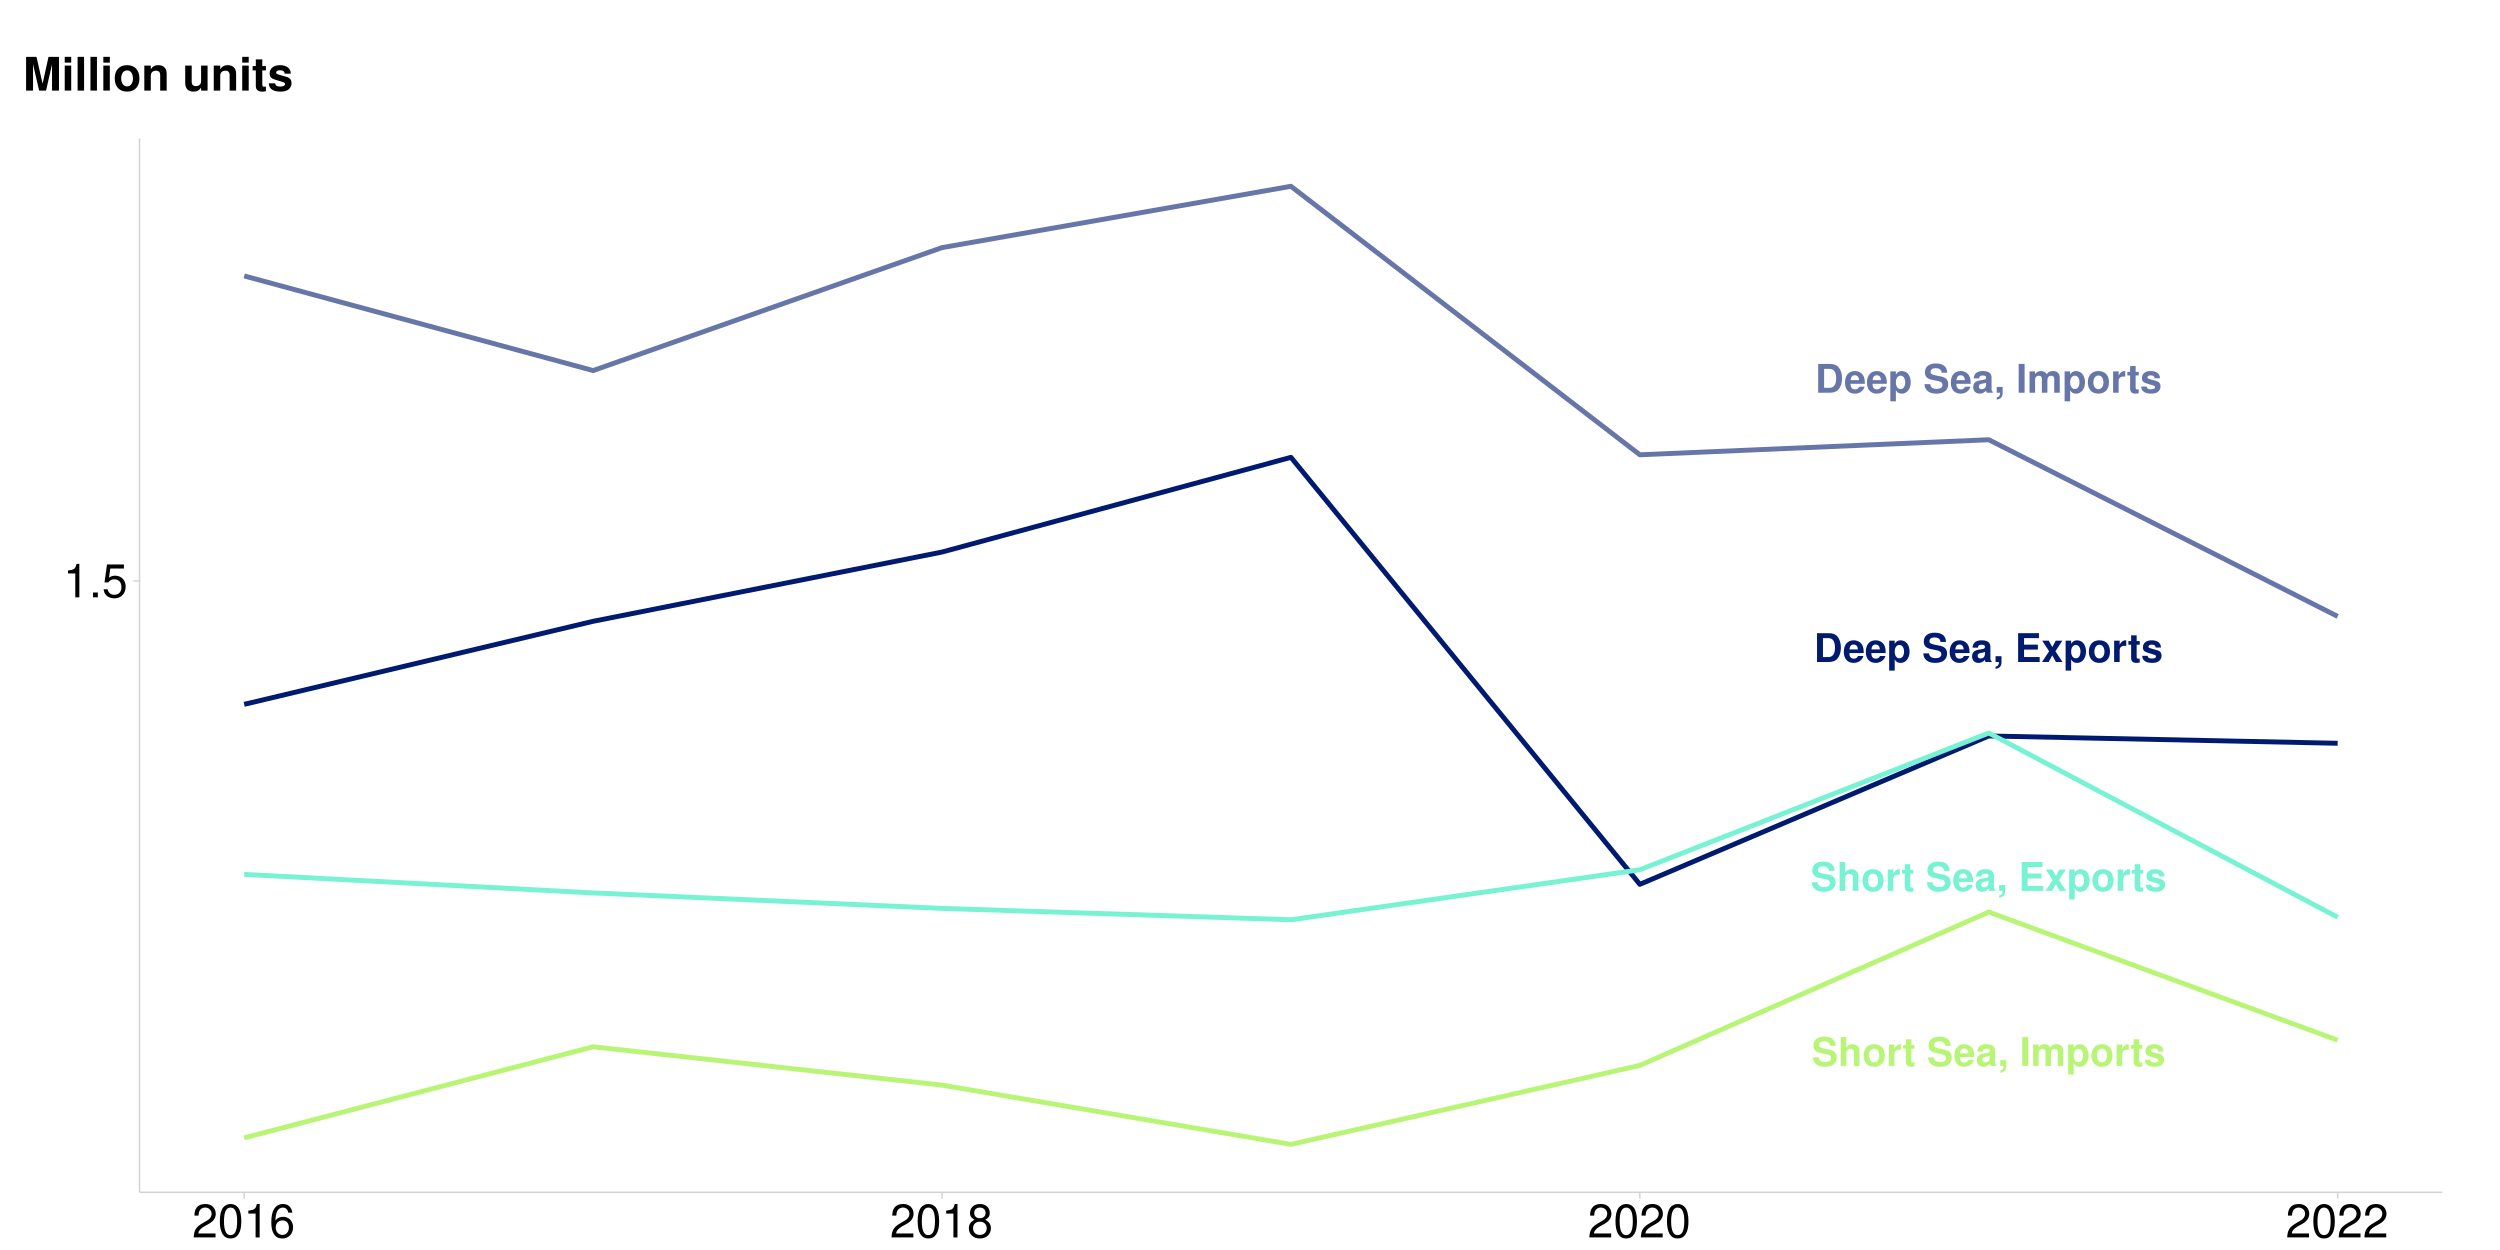 <?xml version="1.0" encoding="UTF-8"?>
<svg xmlns="http://www.w3.org/2000/svg" xmlns:xlink="http://www.w3.org/1999/xlink" width="1080pt" height="540pt" viewBox="0 0 1080 540" version="1.1">
<defs>
<g>
<symbol overflow="visible" id="glyph0-0">
<path style="stroke:none;" d=""/>
</symbol>
<symbol overflow="visible" id="glyph0-1">
<path style="stroke:none;" d="M 1.312 0 L 6.188 0 C 8.078 0 9.281 -0.438 10.125 -1.453 C 11.094 -2.609 11.625 -4.281 11.625 -6.234 C 11.625 -8.156 11.094 -9.844 10.125 -11.016 C 9.281 -12.016 8.094 -12.453 6.188 -12.453 L 1.312 -12.453 Z M 3.875 -2.141 L 3.875 -10.312 L 6.188 -10.312 C 8.109 -10.312 9.062 -8.969 9.062 -6.219 C 9.062 -3.484 8.109 -2.141 6.188 -2.141 Z M 3.875 -2.141 "/>
</symbol>
<symbol overflow="visible" id="glyph0-2">
<path style="stroke:none;" d="M 8.953 -3.859 C 8.969 -4.062 8.969 -4.156 8.969 -4.266 C 8.969 -5.188 8.828 -6.047 8.609 -6.688 C 8 -8.375 6.5 -9.375 4.641 -9.375 C 2 -9.375 0.375 -7.469 0.375 -4.375 C 0.375 -1.422 1.984 0.391 4.594 0.391 C 6.656 0.391 8.328 -0.766 8.859 -2.594 L 6.5 -2.594 C 6.219 -1.859 5.547 -1.438 4.672 -1.438 C 4 -1.438 3.453 -1.719 3.109 -2.234 C 2.891 -2.578 2.797 -2.984 2.766 -3.859 Z M 2.797 -5.453 C 2.953 -6.859 3.547 -7.547 4.609 -7.547 C 5.703 -7.547 6.359 -6.812 6.469 -5.453 Z M 2.797 -5.453 "/>
</symbol>
<symbol overflow="visible" id="glyph0-3">
<path style="stroke:none;" d="M 3.375 -9.219 L 0.984 -9.219 L 0.984 3.719 L 3.375 3.719 L 3.375 -1.094 C 3.969 -0.062 4.781 0.406 5.938 0.406 C 8.156 0.406 9.797 -1.672 9.797 -4.469 C 9.797 -5.766 9.422 -7.078 8.812 -7.922 C 8.203 -8.797 7.047 -9.375 5.938 -9.375 C 4.781 -9.375 3.969 -8.875 3.375 -7.859 Z M 5.391 -7.375 C 6.609 -7.375 7.406 -6.219 7.406 -4.438 C 7.406 -2.75 6.594 -1.594 5.391 -1.594 C 4.188 -1.594 3.375 -2.75 3.375 -4.469 C 3.375 -6.219 4.188 -7.375 5.391 -7.375 Z M 5.391 -7.375 "/>
</symbol>
<symbol overflow="visible" id="glyph0-4">
<path style="stroke:none;" d=""/>
</symbol>
<symbol overflow="visible" id="glyph0-5">
<path style="stroke:none;" d="M 10.359 -8.656 C 10.344 -11.234 8.625 -12.656 5.484 -12.656 C 2.5 -12.656 0.766 -11.25 0.766 -8.828 C 0.766 -6.906 1.734 -5.953 4.266 -5.484 L 6.016 -5.141 C 7.719 -4.812 8.344 -4.344 8.344 -3.328 C 8.344 -2.281 7.391 -1.656 5.844 -1.656 C 4.094 -1.656 3.125 -2.391 3.047 -3.719 L 0.547 -3.719 C 0.703 -1.062 2.531 0.391 5.703 0.391 C 8.922 0.391 10.812 -1.094 10.812 -3.641 C 10.812 -5.609 9.812 -6.625 7.516 -7.078 L 5.562 -7.453 C 3.734 -7.812 3.203 -8.156 3.203 -9.062 C 3.203 -10 4.031 -10.609 5.359 -10.609 C 6.984 -10.609 7.891 -9.922 7.969 -8.656 Z M 10.359 -8.656 "/>
</symbol>
<symbol overflow="visible" id="glyph0-6">
<path style="stroke:none;" d="M 8.953 -0.297 C 8.547 -0.688 8.406 -0.953 8.406 -1.422 L 8.406 -6.547 C 8.406 -8.422 7.125 -9.375 4.625 -9.375 C 2.141 -9.375 0.844 -8.312 0.688 -6.188 L 2.984 -6.188 C 3.109 -7.141 3.5 -7.453 4.672 -7.453 C 5.609 -7.453 6.062 -7.141 6.062 -6.531 C 6.062 -6.219 5.906 -5.953 5.656 -5.812 C 5.328 -5.641 5.328 -5.641 4.156 -5.453 L 3.188 -5.281 C 1.359 -4.969 0.484 -4.031 0.484 -2.375 C 0.484 -0.719 1.594 0.391 3.281 0.391 C 4.297 0.391 5.219 -0.031 6.078 -0.922 C 6.078 -0.438 6.125 -0.266 6.359 0 L 8.953 0 Z M 6.062 -3.703 C 6.062 -2.328 5.375 -1.531 4.172 -1.531 C 3.359 -1.531 2.875 -1.969 2.875 -2.641 C 2.875 -3.359 3.25 -3.703 4.234 -3.906 L 5.062 -4.062 C 5.688 -4.188 5.797 -4.219 6.062 -4.359 Z M 6.062 -3.703 "/>
</symbol>
<symbol overflow="visible" id="glyph0-7">
<path style="stroke:none;" d="M 1.094 -2.5 L 1.094 0 L 2.562 0 C 2.594 1.156 2.125 1.828 1.094 2.016 L 1.094 2.969 C 2.922 2.703 3.719 1.719 3.656 -0.156 L 3.656 -2.5 Z M 1.094 -2.5 "/>
</symbol>
<symbol overflow="visible" id="glyph0-8">
<path style="stroke:none;" d="M 3.641 -12.453 L 1.078 -12.453 L 1.078 0 L 3.641 0 Z M 3.641 -12.453 "/>
</symbol>
<symbol overflow="visible" id="glyph0-9">
<path style="stroke:none;" d="M 1.031 -9.219 L 1.031 0 L 3.422 0 L 3.422 -5.531 C 3.422 -6.672 4.031 -7.344 5.062 -7.344 C 5.859 -7.344 6.359 -6.875 6.359 -6.141 L 6.359 0 L 8.75 0 L 8.75 -5.531 C 8.75 -6.656 9.359 -7.344 10.391 -7.344 C 11.188 -7.344 11.688 -6.875 11.688 -6.141 L 11.688 0 L 14.078 0 L 14.078 -6.531 C 14.078 -8.312 12.984 -9.375 11.141 -9.375 C 9.953 -9.375 9.156 -8.969 8.438 -8.016 C 8 -8.875 7.078 -9.375 5.922 -9.375 C 4.875 -9.375 4.188 -9.031 3.406 -8.078 L 3.406 -9.219 Z M 1.031 -9.219 "/>
</symbol>
<symbol overflow="visible" id="glyph0-10">
<path style="stroke:none;" d="M 5.141 -9.375 C 2.328 -9.375 0.594 -7.516 0.594 -4.484 C 0.594 -1.453 2.328 0.391 5.156 0.391 C 7.969 0.391 9.719 -1.453 9.719 -4.422 C 9.719 -7.547 8.031 -9.375 5.141 -9.375 Z M 5.156 -7.453 C 6.469 -7.453 7.328 -6.266 7.328 -4.453 C 7.328 -2.734 6.438 -1.531 5.156 -1.531 C 3.859 -1.531 2.984 -2.719 2.984 -4.484 C 2.984 -6.266 3.859 -7.453 5.156 -7.453 Z M 5.156 -7.453 "/>
</symbol>
<symbol overflow="visible" id="glyph0-11">
<path style="stroke:none;" d="M 1.078 -9.219 L 1.078 0 L 3.469 0 L 3.469 -4.906 C 3.469 -6.297 4.172 -7 5.562 -7 C 5.828 -7 6 -6.984 6.312 -6.938 L 6.312 -9.359 C 6.188 -9.375 6.125 -9.375 6.031 -9.375 C 4.938 -9.375 4 -8.656 3.469 -7.406 L 3.469 -9.219 Z M 1.078 -9.219 "/>
</symbol>
<symbol overflow="visible" id="glyph0-12">
<path style="stroke:none;" d="M 5.141 -9.031 L 3.812 -9.031 L 3.812 -11.516 L 1.422 -11.516 L 1.422 -9.031 L 0.234 -9.031 L 0.234 -7.453 L 1.422 -7.453 L 1.422 -1.781 C 1.422 -0.328 2.188 0.391 3.75 0.391 C 4.297 0.391 4.703 0.344 5.141 0.203 L 5.141 -1.469 C 4.906 -1.438 4.781 -1.422 4.594 -1.422 C 3.969 -1.422 3.812 -1.609 3.812 -2.422 L 3.812 -7.453 L 5.141 -7.453 Z M 5.141 -9.031 "/>
</symbol>
<symbol overflow="visible" id="glyph0-13">
<path style="stroke:none;" d="M 8.625 -6.25 C 8.594 -8.203 7.094 -9.375 4.609 -9.375 C 2.266 -9.375 0.812 -8.203 0.812 -6.297 C 0.812 -5.688 1 -5.156 1.328 -4.797 C 1.656 -4.469 1.953 -4.328 2.828 -4.031 L 5.688 -3.141 C 6.281 -2.953 6.484 -2.766 6.484 -2.391 C 6.484 -1.828 5.828 -1.484 4.719 -1.484 C 4.078 -1.484 3.609 -1.594 3.297 -1.812 C 3.047 -2 2.938 -2.188 2.828 -2.688 L 0.5 -2.688 C 0.562 -0.656 2.047 0.391 4.844 0.391 C 6.125 0.391 7.109 0.125 7.781 -0.422 C 8.469 -0.969 8.875 -1.828 8.875 -2.734 C 8.875 -3.922 8.281 -4.703 7.078 -5.062 L 4.047 -5.922 C 3.375 -6.125 3.203 -6.266 3.203 -6.641 C 3.203 -7.156 3.75 -7.5 4.594 -7.5 C 5.734 -7.5 6.297 -7.094 6.312 -6.25 Z M 8.625 -6.25 "/>
</symbol>
<symbol overflow="visible" id="glyph0-14">
<path style="stroke:none;" d="M 3.906 -5.359 L 9.875 -5.359 L 9.875 -7.5 L 3.906 -7.5 L 3.906 -10.312 L 10.344 -10.312 L 10.344 -12.453 L 1.344 -12.453 L 1.344 0 L 10.656 0 L 10.656 -2.141 L 3.906 -2.141 Z M 3.906 -5.359 "/>
</symbol>
<symbol overflow="visible" id="glyph0-15">
<path style="stroke:none;" d="M 6.062 -4.641 L 9.062 -9.219 L 6.203 -9.219 L 4.719 -6.438 L 3.203 -9.219 L 0.344 -9.219 L 3.344 -4.641 L 0.266 0 L 3.141 0 L 4.719 -2.875 L 6.266 0 L 9.141 0 Z M 6.062 -4.641 "/>
</symbol>
<symbol overflow="visible" id="glyph0-16">
<path style="stroke:none;" d="M 1.141 -12.453 L 1.141 0 L 3.531 0 L 3.531 -5.531 C 3.531 -6.594 4.297 -7.344 5.375 -7.344 C 5.906 -7.344 6.297 -7.156 6.578 -6.781 C 6.797 -6.469 6.844 -6.219 6.844 -5.641 L 6.844 0 L 9.234 0 L 9.234 -6.188 C 9.234 -7.328 8.938 -8.141 8.297 -8.672 C 7.766 -9.125 7 -9.375 6.234 -9.375 C 5.062 -9.375 4.203 -8.922 3.531 -7.891 L 3.531 -12.453 Z M 1.141 -12.453 "/>
</symbol>
<symbol overflow="visible" id="glyph1-0">
<path style="stroke:none;" d=""/>
</symbol>
<symbol overflow="visible" id="glyph1-1">
<path style="stroke:none;" d="M 5.188 -10.297 L 5.188 0 L 6.938 0 L 6.938 -14.453 L 5.781 -14.453 C 5.156 -12.234 4.766 -11.938 2.047 -11.578 L 2.047 -10.297 Z M 5.188 -10.297 "/>
</symbol>
<symbol overflow="visible" id="glyph1-2">
<path style="stroke:none;" d="M 3.812 -2.078 L 1.734 -2.078 L 1.734 0 L 3.812 0 Z M 3.812 -2.078 "/>
</symbol>
<symbol overflow="visible" id="glyph1-3">
<path style="stroke:none;" d="M 9.516 -14.188 L 2.203 -14.188 L 1.141 -6.453 L 2.766 -6.453 C 3.578 -7.438 4.266 -7.781 5.375 -7.781 C 7.281 -7.781 8.453 -6.484 8.453 -4.375 C 8.453 -2.344 7.281 -1.094 5.359 -1.094 C 3.812 -1.094 2.875 -1.875 2.453 -3.484 L 0.703 -3.484 C 0.938 -2.312 1.141 -1.766 1.562 -1.234 C 2.359 -0.156 3.797 0.453 5.406 0.453 C 8.266 0.453 10.266 -1.625 10.266 -4.625 C 10.266 -7.422 8.406 -9.344 5.688 -9.344 C 4.688 -9.344 3.875 -9.078 3.062 -8.484 L 3.625 -12.438 L 9.516 -12.438 Z M 9.516 -14.188 "/>
</symbol>
<symbol overflow="visible" id="glyph1-4">
<path style="stroke:none;" d="M 10.125 -1.734 L 2.656 -1.734 C 2.844 -2.938 3.484 -3.703 5.219 -4.766 L 7.219 -5.875 C 9.203 -6.984 10.219 -8.453 10.219 -10.234 C 10.219 -11.438 9.734 -12.562 8.906 -13.344 C 8.062 -14.094 7.016 -14.453 5.688 -14.453 C 3.875 -14.453 2.547 -13.812 1.766 -12.578 C 1.266 -11.812 1.047 -10.922 1 -9.453 L 2.766 -9.453 C 2.812 -10.438 2.938 -11.016 3.188 -11.5 C 3.641 -12.375 4.562 -12.922 5.625 -12.922 C 7.219 -12.922 8.422 -11.766 8.422 -10.203 C 8.422 -9.047 7.766 -8.047 6.5 -7.312 L 4.656 -6.234 C 1.703 -4.547 0.844 -3.188 0.688 -0.016 L 10.125 -0.016 Z M 10.125 -1.734 "/>
</symbol>
<symbol overflow="visible" id="glyph1-5">
<path style="stroke:none;" d="M 5.5 -14.453 C 4.188 -14.453 2.984 -13.859 2.234 -12.875 C 1.312 -11.594 0.859 -9.688 0.859 -7 C 0.859 -2.125 2.453 0.453 5.5 0.453 C 8.5 0.453 10.141 -2.125 10.141 -6.875 C 10.141 -9.688 9.703 -11.562 8.766 -12.875 C 8.016 -13.875 6.844 -14.453 5.5 -14.453 Z M 5.5 -12.906 C 7.406 -12.906 8.344 -10.953 8.344 -7.047 C 8.344 -2.922 7.422 -1 5.453 -1 C 3.594 -1 2.656 -3 2.656 -6.984 C 2.656 -10.953 3.594 -12.906 5.5 -12.906 Z M 5.5 -12.906 "/>
</symbol>
<symbol overflow="visible" id="glyph1-6">
<path style="stroke:none;" d="M 9.953 -10.703 C 9.625 -13.062 8.094 -14.453 5.938 -14.453 C 4.375 -14.453 2.984 -13.703 2.141 -12.406 C 1.234 -10.984 0.859 -9.219 0.859 -6.594 C 0.859 -4.156 1.203 -2.625 2.062 -1.344 C 2.812 -0.156 4.062 0.453 5.625 0.453 C 8.312 0.453 10.266 -1.562 10.266 -4.375 C 10.266 -7.047 8.453 -8.922 5.922 -8.922 C 4.516 -8.922 3.422 -8.406 2.656 -7.344 C 2.688 -10.922 3.797 -12.906 5.812 -12.906 C 7.062 -12.906 7.922 -12.094 8.203 -10.703 Z M 5.703 -7.359 C 7.406 -7.359 8.453 -6.156 8.453 -4.234 C 8.453 -2.422 7.266 -1.094 5.641 -1.094 C 4 -1.094 2.766 -2.484 2.766 -4.312 C 2.766 -6.125 3.953 -7.359 5.703 -7.359 Z M 5.703 -7.359 "/>
</symbol>
<symbol overflow="visible" id="glyph1-7">
<path style="stroke:none;" d="M 7.812 -7.625 C 9.297 -8.516 9.766 -9.234 9.766 -10.594 C 9.766 -12.875 8.016 -14.453 5.5 -14.453 C 3 -14.453 1.234 -12.875 1.234 -10.625 C 1.234 -9.234 1.703 -8.547 3.156 -7.625 C 1.547 -6.797 0.734 -5.625 0.734 -4.016 C 0.734 -1.375 2.688 0.453 5.5 0.453 C 8.297 0.453 10.266 -1.375 10.266 -4.016 C 10.266 -5.625 9.453 -6.797 7.812 -7.625 Z M 5.5 -12.906 C 7 -12.906 7.953 -12 7.953 -10.562 C 7.953 -9.203 6.984 -8.297 5.5 -8.297 C 4 -8.297 3.047 -9.203 3.047 -10.594 C 3.047 -12 4 -12.906 5.5 -12.906 Z M 5.5 -6.812 C 7.266 -6.812 8.453 -5.656 8.453 -3.984 C 8.453 -2.234 7.281 -1.094 5.453 -1.094 C 3.734 -1.094 2.547 -2.281 2.547 -3.953 C 2.547 -5.688 3.719 -6.812 5.5 -6.812 Z M 5.5 -6.812 "/>
</symbol>
<symbol overflow="visible" id="glyph2-0">
<path style="stroke:none;" d=""/>
</symbol>
<symbol overflow="visible" id="glyph2-1">
<path style="stroke:none;" d="M 4.312 -11.359 L 6.938 0 L 9.938 0 L 12.516 -11.359 L 12.516 0 L 15.516 0 L 15.516 -14.578 L 11 -14.578 L 8.438 -2.984 L 5.797 -14.578 L 1.312 -14.578 L 1.312 0 L 4.312 0 Z M 4.312 -11.359 "/>
</symbol>
<symbol overflow="visible" id="glyph2-2">
<path style="stroke:none;" d="M 4.141 -10.797 L 1.344 -10.797 L 1.344 0 L 4.141 0 Z M 4.141 -14.578 L 1.344 -14.578 L 1.344 -12.078 L 4.141 -12.078 Z M 4.141 -14.578 "/>
</symbol>
<symbol overflow="visible" id="glyph2-3">
<path style="stroke:none;" d="M 4.141 -14.578 L 1.344 -14.578 L 1.344 0 L 4.141 0 Z M 4.141 -14.578 "/>
</symbol>
<symbol overflow="visible" id="glyph2-4">
<path style="stroke:none;" d="M 6.016 -10.984 C 2.719 -10.984 0.703 -8.797 0.703 -5.266 C 0.703 -1.703 2.719 0.453 6.047 0.453 C 9.344 0.453 11.375 -1.703 11.375 -5.188 C 11.375 -8.844 9.406 -10.984 6.016 -10.984 Z M 6.047 -8.719 C 7.578 -8.719 8.578 -7.344 8.578 -5.219 C 8.578 -3.203 7.547 -1.797 6.047 -1.797 C 4.516 -1.797 3.5 -3.188 3.5 -5.266 C 3.5 -7.344 4.516 -8.719 6.047 -8.719 Z M 6.047 -8.719 "/>
</symbol>
<symbol overflow="visible" id="glyph2-5">
<path style="stroke:none;" d="M 1.266 -10.797 L 1.266 0 L 4.062 0 L 4.062 -6.484 C 4.062 -7.766 4.938 -8.594 6.312 -8.594 C 7.516 -8.594 8.125 -7.938 8.125 -6.656 L 8.125 0 L 10.922 0 L 10.922 -7.234 C 10.922 -9.641 9.625 -10.984 7.297 -10.984 C 5.844 -10.984 4.859 -10.453 4.062 -9.234 L 4.062 -10.797 Z M 1.266 -10.797 "/>
</symbol>
<symbol overflow="visible" id="glyph2-6">
<path style="stroke:none;" d=""/>
</symbol>
<symbol overflow="visible" id="glyph2-7">
<path style="stroke:none;" d="M 10.812 0 L 10.812 -10.797 L 8.016 -10.797 L 8.016 -4.047 C 8.016 -2.766 7.141 -1.922 5.766 -1.922 C 4.562 -1.922 3.953 -2.562 3.953 -3.859 L 3.953 -10.797 L 1.156 -10.797 L 1.156 -3.281 C 1.156 -0.875 2.453 0.453 4.781 0.453 C 6.234 0.453 7.219 -0.062 8.016 -1.281 L 8.016 0 Z M 10.812 0 "/>
</symbol>
<symbol overflow="visible" id="glyph2-8">
<path style="stroke:none;" d="M 6.016 -10.578 L 4.453 -10.578 L 4.453 -13.484 L 1.656 -13.484 L 1.656 -10.578 L 0.281 -10.578 L 0.281 -8.719 L 1.656 -8.719 L 1.656 -2.078 C 1.656 -0.375 2.562 0.453 4.406 0.453 C 5.047 0.453 5.5 0.406 6.016 0.234 L 6.016 -1.719 C 5.734 -1.688 5.594 -1.656 5.375 -1.656 C 4.641 -1.656 4.453 -1.875 4.453 -2.844 L 4.453 -8.719 L 6.016 -8.719 Z M 6.016 -10.578 "/>
</symbol>
<symbol overflow="visible" id="glyph2-9">
<path style="stroke:none;" d="M 10.094 -7.312 C 10.062 -9.594 8.297 -10.984 5.406 -10.984 C 2.656 -10.984 0.953 -9.594 0.953 -7.375 C 0.953 -6.656 1.188 -6.047 1.562 -5.625 C 1.938 -5.234 2.281 -5.062 3.312 -4.719 L 6.656 -3.688 C 7.359 -3.453 7.594 -3.234 7.594 -2.797 C 7.594 -2.141 6.812 -1.734 5.516 -1.734 C 4.781 -1.734 4.219 -1.859 3.859 -2.125 C 3.562 -2.344 3.438 -2.562 3.312 -3.141 L 0.578 -3.141 C 0.656 -0.766 2.406 0.453 5.688 0.453 C 7.188 0.453 8.312 0.141 9.125 -0.5 C 9.922 -1.141 10.406 -2.141 10.406 -3.203 C 10.406 -4.594 9.703 -5.5 8.281 -5.922 L 4.734 -6.938 C 3.953 -7.188 3.766 -7.344 3.766 -7.781 C 3.766 -8.375 4.406 -8.781 5.375 -8.781 C 6.719 -8.781 7.375 -8.297 7.406 -7.312 Z M 10.094 -7.312 "/>
</symbol>
</g>
</defs>
<g id="surface20255">
<rect x="0" y="0" width="1080" height="540" style="fill:rgb(100%,100%,100%);fill-opacity:1;stroke:none;"/>
<rect x="0" y="0" width="1080" height="540" style="fill:rgb(100%,100%,100%);fill-opacity:1;stroke:none;"/>
<path style="fill:none;stroke-width:1.067;stroke-linecap:round;stroke-linejoin:round;stroke:rgb(100%,100%,100%);stroke-opacity:1;stroke-miterlimit:10;" d="M 0 540 L 1080 540 L 1080 0 L 0 0 Z M 0 540 "/>
<path style="fill:none;stroke-width:2.134;stroke-linecap:butt;stroke-linejoin:round;stroke:rgb(0%,10.196%,43.922%);stroke-opacity:1;stroke-miterlimit:10;" d="M 105.488 304.277 L 256.219 268.398 L 406.949 238.484 L 557.68 197.57 L 708.41 382.027 L 859.145 317.934 L 1009.875 321.098 "/>
<path style="fill:none;stroke-width:2.134;stroke-linecap:butt;stroke-linejoin:round;stroke:rgb(40%,46.275%,66.275%);stroke-opacity:1;stroke-miterlimit:10;" d="M 105.488 119.207 L 256.219 160.082 L 406.949 106.969 L 557.68 80.473 L 708.41 196.469 L 859.145 189.969 L 1009.875 266.301 "/>
<path style="fill:none;stroke-width:2.134;stroke-linecap:butt;stroke-linejoin:round;stroke:rgb(46.667%,94.902%,82.745%);stroke-opacity:1;stroke-miterlimit:10;" d="M 105.488 377.734 L 256.219 385.746 L 406.949 392.426 L 557.68 397.34 L 708.41 375.738 L 859.145 316.66 L 1009.875 396.25 "/>
<path style="fill:none;stroke-width:2.134;stroke-linecap:butt;stroke-linejoin:round;stroke:rgb(72.157%,96.078%,46.275%);stroke-opacity:1;stroke-miterlimit:10;" d="M 105.488 491.551 L 256.219 452.207 L 406.949 468.77 L 557.68 494.375 L 708.41 460.25 L 859.145 393.996 L 1009.875 449.379 "/>
<g style="fill:rgb(40%,46.275%,66.275%);fill-opacity:1;">
  <use xlink:href="#glyph0-1" x="784.145" y="169.664"/>
  <use xlink:href="#glyph0-2" x="796.657" y="169.664"/>
  <use xlink:href="#glyph0-2" x="806.148" y="169.664"/>
  <use xlink:href="#glyph0-3" x="815.64" y="169.664"/>
  <use xlink:href="#glyph0-4" x="826.07" y="169.664"/>
  <use xlink:href="#glyph0-5" x="830.816" y="169.664"/>
  <use xlink:href="#glyph0-2" x="842.374" y="169.664"/>
  <use xlink:href="#glyph0-6" x="851.95" y="169.664"/>
  <use xlink:href="#glyph0-7" x="861.492" y="169.664"/>
  <use xlink:href="#glyph0-4" x="866.238" y="169.664"/>
  <use xlink:href="#glyph0-8" x="870.984" y="169.664"/>
  <use xlink:href="#glyph0-9" x="875.73" y="169.664"/>
  <use xlink:href="#glyph0-3" x="890.924" y="169.664"/>
  <use xlink:href="#glyph0-10" x="901.354" y="169.664"/>
  <use xlink:href="#glyph0-11" x="911.785" y="169.664"/>
  <use xlink:href="#glyph0-12" x="918.784" y="169.664"/>
  <use xlink:href="#glyph0-13" x="924.485" y="169.664"/>
</g>
<g style="fill:rgb(0%,10.196%,43.922%);fill-opacity:1;">
  <use xlink:href="#glyph0-1" x="783.645" y="285.984"/>
  <use xlink:href="#glyph0-2" x="796.157" y="285.984"/>
  <use xlink:href="#glyph0-2" x="805.648" y="285.984"/>
  <use xlink:href="#glyph0-3" x="815.14" y="285.984"/>
  <use xlink:href="#glyph0-4" x="825.57" y="285.984"/>
  <use xlink:href="#glyph0-5" x="830.316" y="285.984"/>
  <use xlink:href="#glyph0-2" x="841.874" y="285.984"/>
  <use xlink:href="#glyph0-6" x="851.45" y="285.984"/>
  <use xlink:href="#glyph0-7" x="860.992" y="285.984"/>
  <use xlink:href="#glyph0-4" x="865.738" y="285.984"/>
  <use xlink:href="#glyph0-14" x="870.484" y="285.984"/>
  <use xlink:href="#glyph0-15" x="881.871" y="285.984"/>
  <use xlink:href="#glyph0-3" x="891.362" y="285.984"/>
  <use xlink:href="#glyph0-10" x="901.793" y="285.984"/>
  <use xlink:href="#glyph0-11" x="912.224" y="285.984"/>
  <use xlink:href="#glyph0-12" x="919.223" y="285.984"/>
  <use xlink:href="#glyph0-13" x="924.924" y="285.984"/>
</g>
<g style="fill:rgb(72.157%,96.078%,46.275%);fill-opacity:1;">
  <use xlink:href="#glyph0-5" x="782.645" y="460.469"/>
  <use xlink:href="#glyph0-16" x="794.065" y="460.469"/>
  <use xlink:href="#glyph0-10" x="804.496" y="460.469"/>
  <use xlink:href="#glyph0-11" x="814.927" y="460.469"/>
  <use xlink:href="#glyph0-12" x="821.926" y="460.469"/>
  <use xlink:href="#glyph0-4" x="827.61" y="460.469"/>
  <use xlink:href="#glyph0-5" x="832.356" y="460.469"/>
  <use xlink:href="#glyph0-2" x="843.914" y="460.469"/>
  <use xlink:href="#glyph0-6" x="853.49" y="460.469"/>
  <use xlink:href="#glyph0-7" x="863.032" y="460.469"/>
  <use xlink:href="#glyph0-4" x="867.778" y="460.469"/>
  <use xlink:href="#glyph0-8" x="872.524" y="460.469"/>
  <use xlink:href="#glyph0-9" x="877.271" y="460.469"/>
  <use xlink:href="#glyph0-3" x="892.464" y="460.469"/>
  <use xlink:href="#glyph0-10" x="902.895" y="460.469"/>
  <use xlink:href="#glyph0-11" x="913.325" y="460.469"/>
  <use xlink:href="#glyph0-12" x="920.324" y="460.469"/>
  <use xlink:href="#glyph0-13" x="926.025" y="460.469"/>
</g>
<g style="fill:rgb(46.667%,94.902%,82.745%);fill-opacity:1;">
  <use xlink:href="#glyph0-5" x="782.145" y="384.859"/>
  <use xlink:href="#glyph0-16" x="793.565" y="384.859"/>
  <use xlink:href="#glyph0-10" x="803.996" y="384.859"/>
  <use xlink:href="#glyph0-11" x="814.427" y="384.859"/>
  <use xlink:href="#glyph0-12" x="821.426" y="384.859"/>
  <use xlink:href="#glyph0-4" x="827.11" y="384.859"/>
  <use xlink:href="#glyph0-5" x="831.856" y="384.859"/>
  <use xlink:href="#glyph0-2" x="843.414" y="384.859"/>
  <use xlink:href="#glyph0-6" x="852.99" y="384.859"/>
  <use xlink:href="#glyph0-7" x="862.532" y="384.859"/>
  <use xlink:href="#glyph0-4" x="867.278" y="384.859"/>
  <use xlink:href="#glyph0-14" x="872.024" y="384.859"/>
  <use xlink:href="#glyph0-15" x="883.411" y="384.859"/>
  <use xlink:href="#glyph0-3" x="892.902" y="384.859"/>
  <use xlink:href="#glyph0-10" x="903.333" y="384.859"/>
  <use xlink:href="#glyph0-11" x="913.764" y="384.859"/>
  <use xlink:href="#glyph0-12" x="920.763" y="384.859"/>
  <use xlink:href="#glyph0-13" x="926.464" y="384.859"/>
</g>
<path style="fill:none;stroke-width:0.64;stroke-linecap:butt;stroke-linejoin:round;stroke:rgb(82.745%,82.745%,82.745%);stroke-opacity:1;stroke-miterlimit:10;" d="M 60.27 515.07 L 60.27 59.777 "/>
<g style="fill:rgb(0%,0%,0%);fill-opacity:1;">
  <use xlink:href="#glyph1-1" x="27.336" y="258.041"/>
  <use xlink:href="#glyph1-2" x="38.456" y="258.041"/>
  <use xlink:href="#glyph1-3" x="44.016" y="258.041"/>
</g>
<path style="fill:none;stroke-width:0.64;stroke-linecap:butt;stroke-linejoin:round;stroke:rgb(82.745%,82.745%,82.745%);stroke-opacity:1;stroke-miterlimit:10;" d="M 57.527 250.961 L 60.27 250.961 "/>
<path style="fill:none;stroke-width:0.64;stroke-linecap:butt;stroke-linejoin:round;stroke:rgb(82.745%,82.745%,82.745%);stroke-opacity:1;stroke-miterlimit:10;" d="M 60.27 515.07 L 1055.094 515.07 "/>
<path style="fill:none;stroke-width:0.64;stroke-linecap:butt;stroke-linejoin:round;stroke:rgb(82.745%,82.745%,82.745%);stroke-opacity:1;stroke-miterlimit:10;" d="M 105.488 517.809 L 105.488 515.07 "/>
<path style="fill:none;stroke-width:0.64;stroke-linecap:butt;stroke-linejoin:round;stroke:rgb(82.745%,82.745%,82.745%);stroke-opacity:1;stroke-miterlimit:10;" d="M 406.949 517.809 L 406.949 515.07 "/>
<path style="fill:none;stroke-width:0.64;stroke-linecap:butt;stroke-linejoin:round;stroke:rgb(82.745%,82.745%,82.745%);stroke-opacity:1;stroke-miterlimit:10;" d="M 708.41 517.809 L 708.41 515.07 "/>
<path style="fill:none;stroke-width:0.64;stroke-linecap:butt;stroke-linejoin:round;stroke:rgb(82.745%,82.745%,82.745%);stroke-opacity:1;stroke-miterlimit:10;" d="M 1009.875 517.809 L 1009.875 515.07 "/>
<g style="fill:rgb(0%,0%,0%);fill-opacity:1;">
  <use xlink:href="#glyph1-4" x="82.988" y="534.58"/>
  <use xlink:href="#glyph1-5" x="94.108" y="534.58"/>
  <use xlink:href="#glyph1-1" x="105.229" y="534.58"/>
  <use xlink:href="#glyph1-6" x="116.349" y="534.58"/>
</g>
<g style="fill:rgb(0%,0%,0%);fill-opacity:1;">
  <use xlink:href="#glyph1-4" x="384.449" y="534.58"/>
  <use xlink:href="#glyph1-5" x="395.569" y="534.58"/>
  <use xlink:href="#glyph1-1" x="406.689" y="534.58"/>
  <use xlink:href="#glyph1-7" x="417.81" y="534.58"/>
</g>
<g style="fill:rgb(0%,0%,0%);fill-opacity:1;">
  <use xlink:href="#glyph1-4" x="685.91" y="534.58"/>
  <use xlink:href="#glyph1-5" x="697.03" y="534.58"/>
  <use xlink:href="#glyph1-4" x="708.15" y="534.58"/>
  <use xlink:href="#glyph1-5" x="719.271" y="534.58"/>
</g>
<g style="fill:rgb(0%,0%,0%);fill-opacity:1;">
  <use xlink:href="#glyph1-4" x="987.375" y="534.58"/>
  <use xlink:href="#glyph1-5" x="998.495" y="534.58"/>
  <use xlink:href="#glyph1-4" x="1009.615" y="534.58"/>
  <use xlink:href="#glyph1-4" x="1020.735" y="534.58"/>
</g>
<g style="fill:rgb(0%,0%,0%);fill-opacity:1;">
  <use xlink:href="#glyph2-1" x="9.961" y="39.131"/>
  <use xlink:href="#glyph2-2" x="26.621" y="39.131"/>
  <use xlink:href="#glyph2-3" x="32.181" y="39.131"/>
  <use xlink:href="#glyph2-3" x="37.74" y="39.131"/>
  <use xlink:href="#glyph2-2" x="43.3" y="39.131"/>
  <use xlink:href="#glyph2-4" x="48.859" y="39.131"/>
  <use xlink:href="#glyph2-5" x="61.079" y="39.131"/>
  <use xlink:href="#glyph2-6" x="73.299" y="39.131"/>
  <use xlink:href="#glyph2-7" x="78.858" y="39.131"/>
  <use xlink:href="#glyph2-5" x="91.078" y="39.131"/>
  <use xlink:href="#glyph2-2" x="103.298" y="39.131"/>
  <use xlink:href="#glyph2-8" x="108.857" y="39.131"/>
  <use xlink:href="#glyph2-9" x="115.537" y="39.131"/>
</g>
</g>
</svg>
